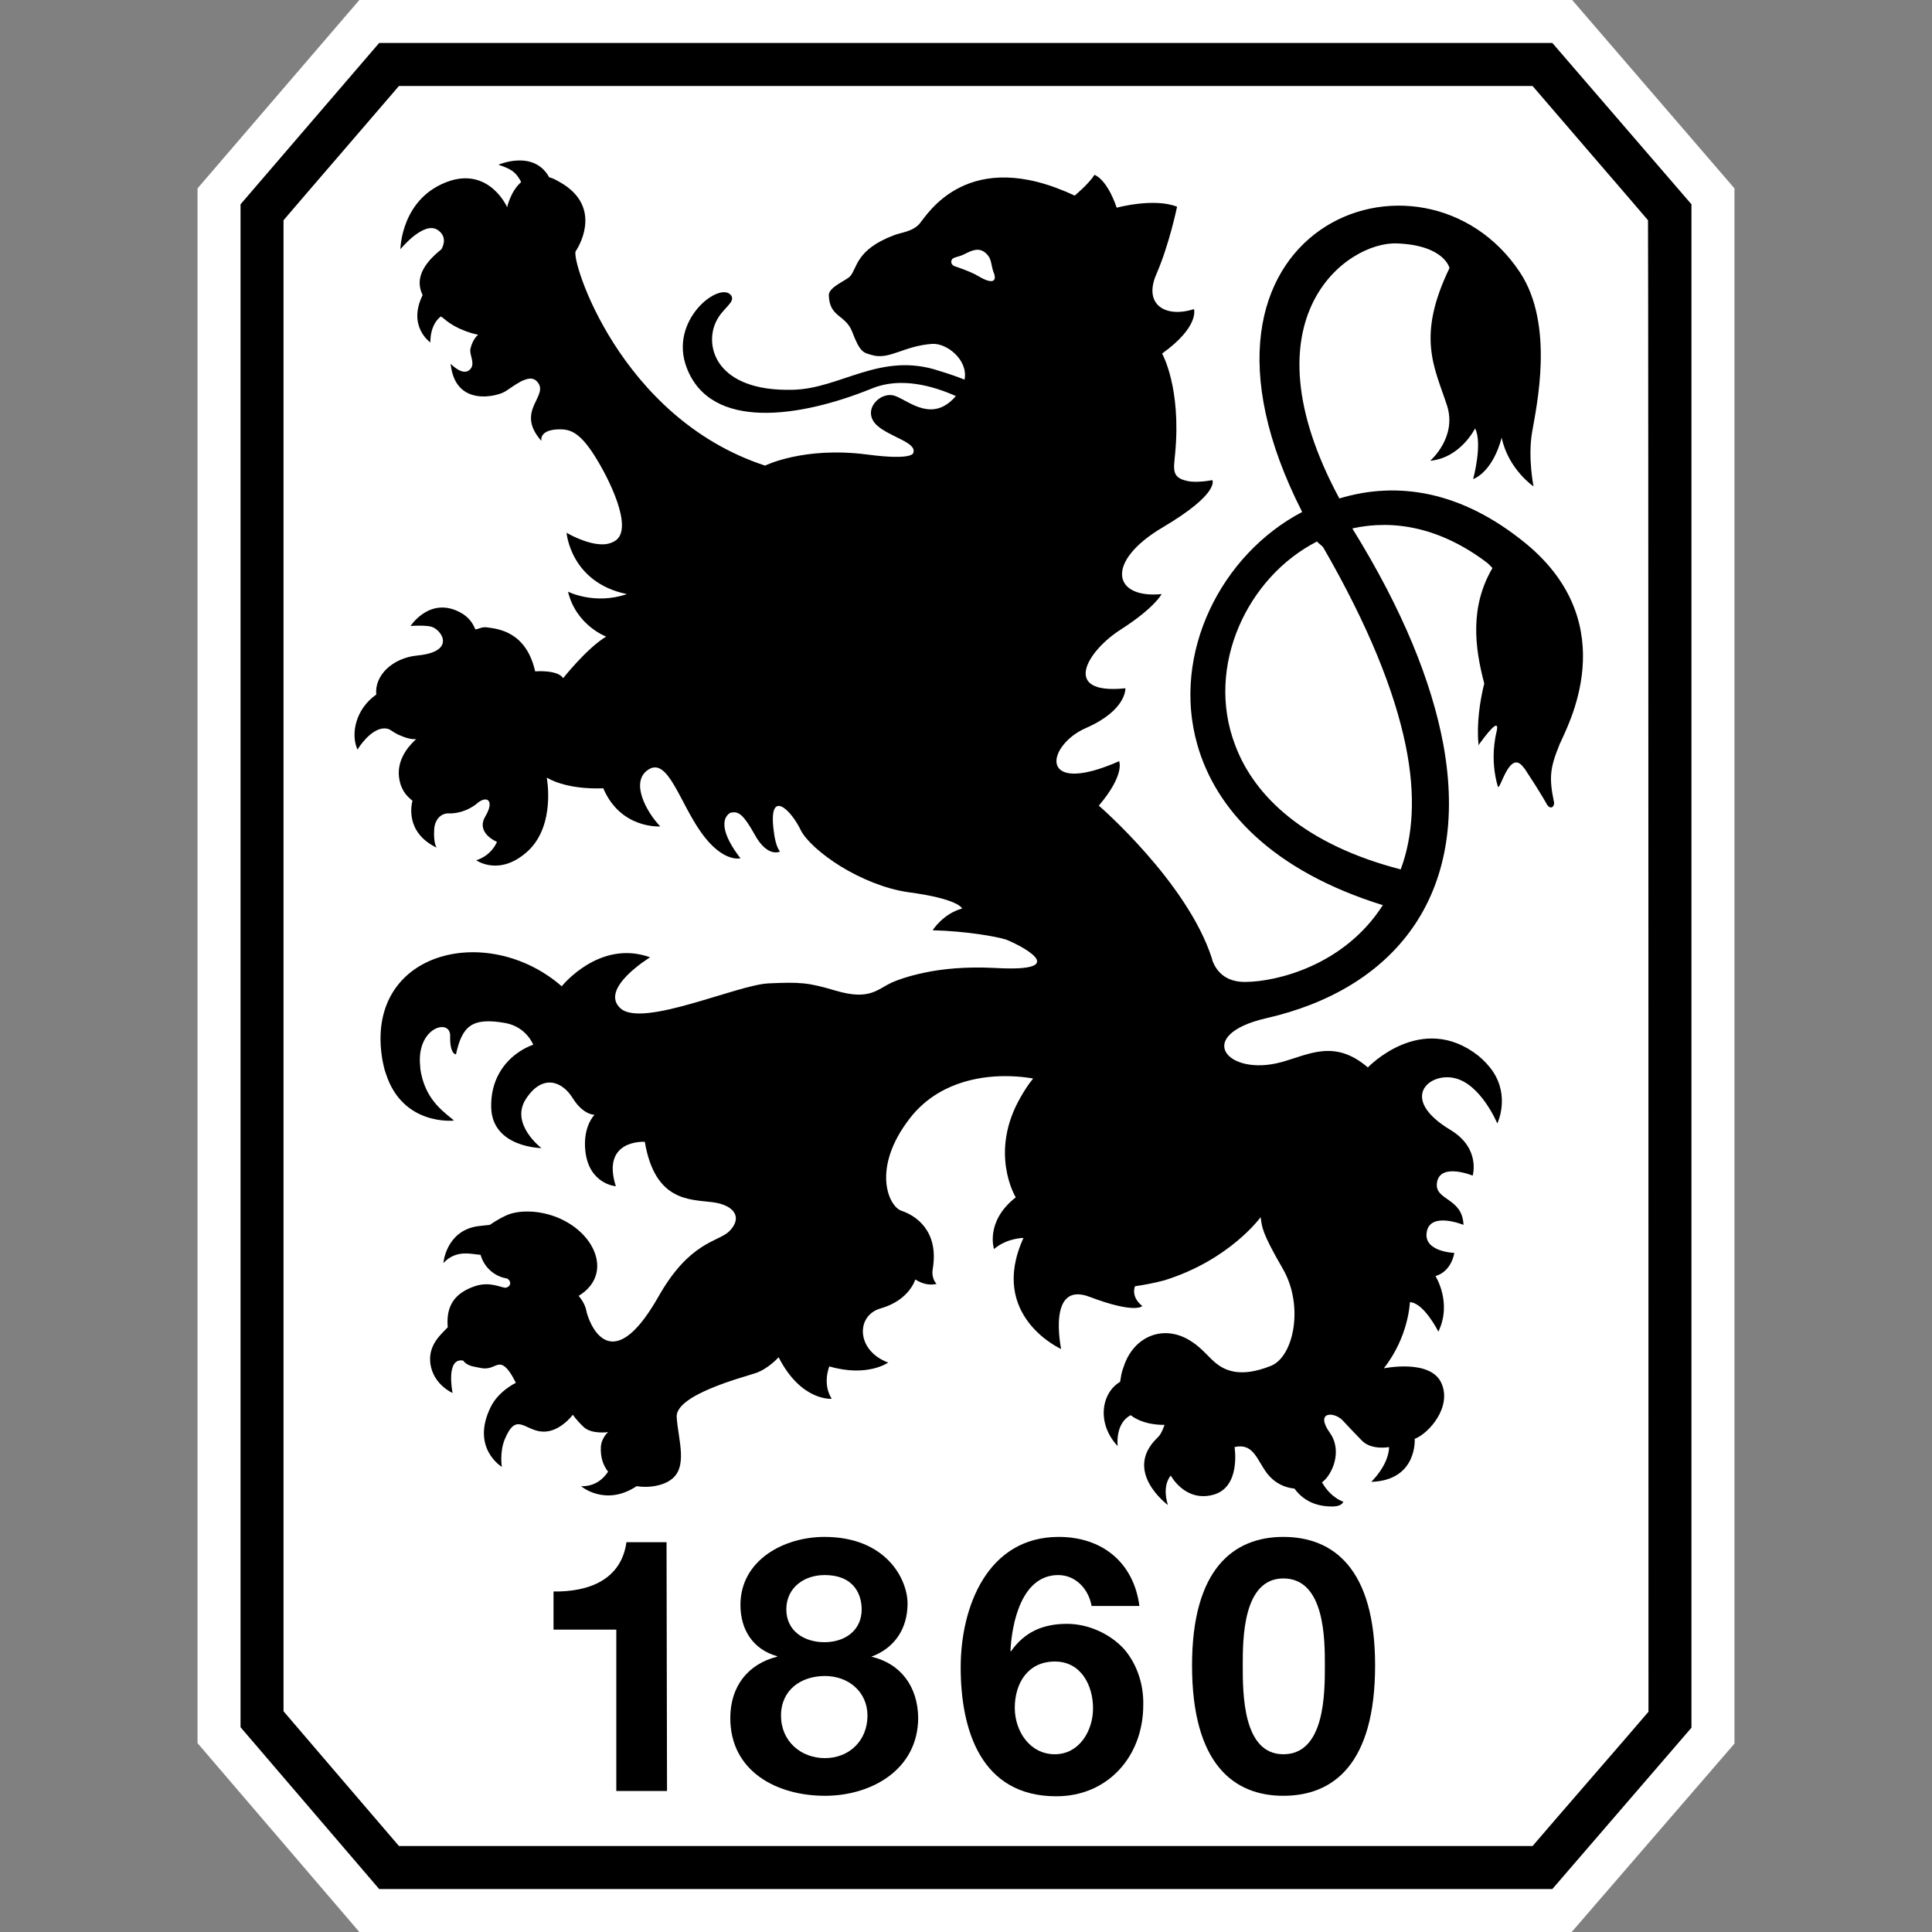 <?xml version="1.0" encoding="utf-8"?>
<!-- Generator: Adobe Illustrator 26.3.1, SVG Export Plug-In . SVG Version: 6.00 Build 0)  -->
<svg version="1.1" id="U-21" xmlns="http://www.w3.org/2000/svg" xmlns:xlink="http://www.w3.org/1999/xlink" x="0px" y="0px"
	 viewBox="0 0 400 400" style="enable-background:new 0 0 400 400;" xml:space="preserve">
<rect x="0" y="0" width="400" height="400" fill="#808080" stroke="none"/>
<style type="text/css">
	.st0{fill:#FFFFFF;}
</style>
<g id="muenchen">
	<polygon class="st0" points="321.4,0 74.4,0 40.9,39 40.9,360.9 74.4,400 325.4,400 359.1,361 359.1,39 325.5,0 	"/>
	<path d="M321.4,8.9H78.5L49.8,42.3l0,315.3l28.7,33.5h242.9l28.8-33.4V42.3L321.4,8.9L321.4,8.9z M341.3,354.4
		c-3.3,3.9-20,23.1-24,27.8c-7.8,0-226.9,0-234.7,0c-4-4.7-20.6-24-23.9-27.9c0-6.4,0-302.3,0-308.7c3.3-3.9,19.9-23.1,23.9-27.8
		c7.8,0,227,0,234.7,0c4,4.7,20.6,23.9,23.9,27.8C341.3,52,341.3,348,341.3,354.4L341.3,354.4z"/>
	<path d="M138.1,370.8h-10.5v-33.4h-13v-7.9c7.3,0.1,14-2.4,15.1-10.2h8.3L138.1,370.8L138.1,370.8z"/>
	<path d="M180.4,343c4.9-1.8,7.5-5.9,7.5-11c0-5-4.4-13.8-17.2-13.8c-8.4,0-17.4,4.8-17.4,14.1c0,5.1,2.6,9.2,7.6,10.6v0.1
		c-6,1.5-9.7,6.1-9.7,12.7c0,11.1,9.7,16.1,19.6,16.1c9.6,0,19.3-5.4,19.3-16.2C190,349.2,186.5,344.4,180.4,343z M170.7,326.1
		c6.5,0,7.7,4.5,7.7,7.1c0,4.4-3.5,6.8-7.7,6.8c-4.2,0-7.9-2.3-7.9-6.8C162.8,328.7,166.5,326.1,170.7,326.1z M170.8,364
		c-5,0-9.1-3.5-9.1-8.8c0-5.3,4.1-8.2,9.1-8.2c4.9,0,8.8,3.3,8.8,8.2C179.6,360.4,175.8,364,170.8,364z"/>
	<path d="M232.8,341.5c-2.9-3.2-7.4-5.3-11.9-5.3c-5,0-8.8,1.7-11.6,5.7l-0.1-0.1c0.3-5.8,2.3-15.7,9.9-15.7c3.6,0,6.3,2.9,6.9,6.4
		h9.9c-1.2-9.1-7.8-14.3-16.7-14.3c-14.7,0-20.3,14.4-20.3,27c0,13,4.2,26.7,19.8,26.7c10.7,0,18-8.3,18-18.9
		C236.8,348.9,235.5,344.7,232.8,341.5z M218.4,363.2c-5.2,0-8.3-4.8-8.3-9.6c0-5.1,2.7-9.6,8.3-9.6c5.4,0,7.9,4.9,7.9,9.7
		C226.3,358.4,223.4,363.2,218.4,363.2z"/>
	<path d="M265.7,318.2c-10.2,0-18.9,6.5-18.9,26.6c0,20.5,8.7,27,18.9,27c10.3,0,19-6.5,19-27C284.7,324.7,276,318.2,265.7,318.2z
		 M265.7,363.2c-8.4,0-8.4-12.6-8.4-18.4c0-5.4,0-18,8.4-18c8.6,0,8.6,12.6,8.6,18C274.3,350.6,274.3,363.2,265.7,363.2z"/>
	<path d="M316,112.6c-13.5-11.1-26.8-13-38.7-9.4c-20.2-37.5,1.7-53.3,12-52.8c9.8,0.4,10.8,5.1,10.8,5.1
		C293.2,69.8,297,76,299.6,84c2.1,6.6-3.5,11.4-3.5,11.4c6.3-0.6,9.3-6.7,9.3-6.7c1.6,3.1-0.4,10.5-0.4,10.5
		c4.4-1.9,5.9-8.6,5.9-8.6c1.4,6.6,6.6,10.1,6.6,10.1s-1.2-5.9-0.3-11.2c0.9-5.3,4.7-22.2-2.5-33.1c-20-30.2-75.3-9.7-45.1,49.6
		c-16.8,8.8-27.1,29.3-21.7,48.2c3.8,13.4,15.5,26.1,38.4,33.2c-8,12.5-21.9,15.8-28.3,15.9c-4.5,0.1-6.2-2.5-6.9-4.2
		c-0.1-0.2-0.1-0.4-0.2-0.7c-5.1-15.8-23.4-31.6-23.4-31.6c5.5-6.5,4.2-9.2,4.2-9.2c-12.7,5.6-14.9,0.9-11.6-3.3h0
		c1.1-1.4,2.7-2.7,4.8-3.6c8.4-3.7,8.1-8.2,8.1-8.2c-13.4,1.4-8-7.7-0.9-12.2c7-4.5,8.4-7.3,8.4-7.3c-10.1,1-11.8-6.7,0.2-13.8
		c12-7.1,10.3-9.8,10.3-9.8s-2.4,0.5-4.5,0.3c-4.1-0.6-3.5-2.4-3.2-5.8c1.3-13.7-2.7-20.7-2.7-20.7c7.8-5.6,6.6-9.2,6.6-9.2
		c-6,1.9-10.5-1-7.8-7.2c2.7-6.2,4.3-14,4.3-14c-4.8-1.9-12.5,0.2-12.5,0.2c-2.1-6.1-4.6-6.8-4.6-6.8c-1.2,1.9-4.1,4.3-4.1,4.3
		c-22.1-10.4-30.5,3.9-32.1,5.8c-1.5,1.7-3.8,1.8-5.3,2.4c-8,3-7.6,6.9-9.1,8.5c-0.8,0.9-4.4,2.2-4.4,3.9c0.1,4.6,3.4,4,4.8,7.5
		c1.7,4.5,2.4,4.4,4.1,4.9c3.6,1.1,6.6-1.9,12.5-2.3c3.1-0.2,7.5,3.4,6.7,7.4c-1.5-0.6-3.2-1.2-5.2-1.8c-12.2-4.1-20.4,3.7-30.4,3.9
		c-15.8,0.4-18.4-9-15.8-14.2c1.3-2.7,4-3.9,3.1-5.3c-2.2-3.2-13.1,5-9.2,15c5,13,23.4,10.3,38.4,4.2c5.9-2.4,12.6-0.5,17.3,1.6
		c-4.8,5.6-9.6,1.1-12.5,0c-3.1-1.2-7.2,3-3.8,6.1c2.7,2.4,8.2,3.5,7.5,5.6c0,0,0.3,1.7-9.6,0.4c-13.1-1.7-21.1,2.3-21.1,2.3
		c-30.2-9.9-40.3-42.8-39.2-44.4c1.2-1.8,5.2-9.5-3.3-14.3c-0.9-0.5-1.4-0.8-2.2-1c-3.2-5.8-10.5-2.6-10.5-2.6
		c2.2,0.8,3.5,1.2,4.7,3.6c-2.2,1.9-2.9,5.2-2.9,5.2s-3.5-8-11.7-5.5c-10.3,3.3-10.4,14.2-10.4,14.2s4.8-5.9,7.7-4
		c1.8,1.2,1.4,2.9,0.8,4c-4.9,3.9-5.1,7-3.9,9.5c-3.2,6.5,1.6,9.8,1.6,9.8c0-2.9,1.1-4.6,2.2-5.4c0.1,0.1,0.2,0.2,0.4,0.3
		c3.1,2.8,7.3,3.5,7.3,3.5s-1.1,0.8-1.6,2.9c-0.3,1.3,1.2,3.2-0.2,4.4c-1.5,1.3-3.9-1.3-3.9-1.3c0.9,9,9.5,6.8,11.2,5.8
		c0.7-0.4,2-1.4,3.3-2.1c1.4-0.7,2.5-0.9,3.3-0.1c3,3-4.7,6,1,12.4c0,0-0.6-2.2,3.3-2.4c2.4-0.1,4.4,0.3,7.6,5.3
		c3.2,5,8,14.9,4.6,17.6c-0.8,0.6-1.8,0.9-2.9,0.9c-3.4,0-7.4-2.4-7.4-2.4s0.8,10.3,12.5,12.7c-6.7,2.3-12.2-0.5-12.2-0.5
		c1.7,7,7.9,9.3,7.9,9.3c-4,2.4-8.9,8.6-8.9,8.6c-1.2-1.8-5.8-1.4-5.8-1.4c-1.9-8.4-7.9-8.8-9.9-9.1c-1.1-0.2-1.9,0.4-2.5,0.4
		c-0.5-1.3-1.4-2.6-3.1-3.5c-6.3-3.4-10.3,2.8-10.3,2.8s2.5-0.2,4.1,0.1c2.2,0.4,5.6,5.2-2.6,6c-5.3,0.5-9,4.2-8.6,8.1
		c-4.4,3.1-5.2,8.2-4,11.1l0.2,0h-0.2c0,0.1,0.1,0.2,0.1,0.3c0,0,0.1-0.1,0.2-0.3h0c0.7-1.1,3.6-5,6.4-3.9c0.3,0.2,1.7,1.1,2.1,1.2
		c2.4,1.1,3.5,0.8,3.5,0.8c-0.7,0.6-1.2,1.2-1.7,1.8h0c-2.6,3.4-2,6.3-1.5,7.8c0.7,1.8,1.5,2.4,2.4,3.2c-0.2,0.7-1.6,6.5,5,9.7
		c0,0-0.7-0.9-0.5-3.9c0.1-1.4,0.9-3,2.7-3.2c3.6,0.2,6.1-2,6.1-2c2-1.8,3.8-0.8,1.8,2.6c-2.1,3.5,2.4,5.3,2.4,5.3
		c-1.4,3.1-4.3,3.8-4.3,3.8s4.8,3.5,10.7-1.9c5.8-5.4,3.9-15.2,3.9-15.2c4.7,2.7,11.7,2.2,11.7,2.2c3.6,8.5,11.8,7.9,11.8,7.9
		c-2.8-2.9-6.4-9.3-2.4-11.8c4-2.5,6.4,6.8,10.9,13.1c4.5,6.3,8.1,5.3,8.1,5.3c-6.9-9-0.7-9.9-2-9.4c1.6-0.5,2.7,0.5,4.9,4.4
		c2.7,5,5.3,3.6,5.3,3.6s-0.9-0.8-1.3-4.2c-1.2-9,3.5-4.6,5.6-0.2c1,2,4.1,4.9,8.3,7.5c4.1,2.5,9.1,4.6,13.8,5.3
		c10.7,1.4,11.3,3.4,11.3,3.4c-4,1.1-6.1,4.5-6.1,4.5c7.2,0.2,13.1,1.3,15.1,1.9c2,0.7,14.9,6.9-2.3,5.9c-6-0.3-10.9,0.2-14.6,1
		c-3.3,0.7-5.5,1.5-6.6,2c-3.1,1.4-4.6,3.8-11.7,1.7c-5.7-1.7-7.4-1.8-13.9-1.5c-6.5,0.3-26,9.2-30.6,5.2
		c-4.6-4.1,6.1-10.6,6.1-10.6c-10.5-3.8-18.3,6-18.3,6c-15.5-13.5-41.1-7.2-37.1,15.4c0.2,1,0.4,1.9,0.7,2.7v0
		c3.5,10.9,14.1,9.7,14.1,9.7c-1.8-1.6-5.6-3.9-6.8-9.7v0c-0.1-0.5-0.2-1-0.2-1.5c-0.9-8.1,6.3-10.1,6.2-6.3
		c-0.1,3.8,1.2,3.8,1.2,3.8c1.3-5.9,3.3-7.7,10.2-6.5c4.4,0.8,5.8,4.5,5.8,4.5s-4.6,1.4-7.1,6v0c-1,1.8-1.7,4.2-1.6,7.1
		c0.3,8.2,10.4,8.3,10.4,8.3s-6.6-5-3.2-10.2c3.4-5.2,7.5-3.7,9.7-0.1c2.2,3.5,4.5,3.4,4.5,3.4s-2.5,2.4-1.9,7.6
		c0.8,6.8,6.3,7.2,6.3,7.2c-3.1-9.8,6-9.2,6-9.2c2.1,12.4,9.3,11.9,14,12.5c4.7,0.6,6.3,3.3,3.4,6.1c-2.2,2.1-8.2,2.1-14.6,13.5
		c-10.2,17.9-14.6,4.6-14.9,2.9c-0.3-1.7-1.6-3.1-1.6-3.1c8.2-5,2.3-15.7-8.3-17.3c-2.1-0.3-4.2-0.2-5.8,0.3
		c-1.3,0.4-3.3,1.6-4.3,2.3c-0.8,0.1-2.1,0.2-2.7,0.3c-6.4,1.1-6.9,7.6-6.9,7.6c2.7-2.9,5.9-1.8,7.7-1.7c0.7,2.5,2.8,4.5,5.5,4.9
		c1.1,0.7,0.6,1.8-0.3,1.9c-0.8,0.1-3.2-1.4-6.4-0.3c-4.1,1.4-6,4-5.6,8.5c-1.3,1.4-4.1,3.6-3.6,7.5c0.6,4.4,4.6,6.1,4.6,6.1
		s-1.5-7.4,2.2-6.7c0.9,1.2,2.2,1.2,3.5,1.5c2.9,0.7,3.6-1.9,5.5,0.1c0.9,0.9,1.9,3,1.9,3s-3.6,1.7-5.2,5
		c-4.2,8.5,2.3,12.4,2.3,12.4s-0.5-3,0.6-5.7c2.4-5.8,4.1-1.8,7.8-1.6c3.6,0.2,6.3-3.5,6.3-3.5s0.7,1.1,2.3,2.6c1.7,1.5,5,1,5,1
		s-1.4,1.2-1.5,3.1c-0.1,2.2,0.5,3.8,1.5,5.1c-0.8,1.2-2.5,3.1-5.6,3c0,0,5,4.3,11.5,0c2.6,0.4,5.3-0.1,6.9-1.2
		c3.9-2.5,1.7-8.4,1.4-13.1c-0.3-4.6,13.6-8.2,16.3-9.1c2.7-0.9,4.8-3.3,4.8-3.3c4.7,9.2,11,8.6,11,8.6c-2-3.1-0.5-6.7-0.5-6.7
		c7.9,2.3,12.2-0.8,12.2-0.8c-6.6-2.4-6.8-9.7-1.6-11.2c6-1.7,7.2-6,7.2-6c2.5,1.6,4.4,0.9,4.4,0.9s-1.1-1-0.8-3
		c1.4-8.1-3.7-11.2-6.4-12.1c-2.7-0.8-6.4-8.8,1.7-19.2c5.6-7.2,14-8.7,19.7-8.7c3.4,0,5.8,0.5,5.8,0.5c-1,1.2-1.8,2.5-2.5,3.7
		c-6.8,11.6-1.1,20.9-1.1,20.9c-6.4,5-4.5,10.7-4.5,10.7c2.7-2.3,6.1-2.3,6.1-2.3c-7.4,16.2,7.8,23,7.8,23s-3-14.2,5.9-10.8
		c9.5,3.6,10.9,1.9,10.9,1.9c-2.5-2-1.5-4.1-1.5-4.1c2.1-0.3,4.1-0.7,6-1.2C254.6,260.9,261,252,261,252c0.3,2.1,0.2,3.1,4.6,10.7
		c4.4,7.6,2.3,18.2-2.5,20.1c-3.3,1.3-5.6,1.5-7.5,1.2c-4.5-0.8-5.3-4.1-9.3-6.5c-5.4-3.3-11.5-0.9-13.6,5.3
		c-0.7,1.9-0.5,1.9-0.8,3.3c-3.9,2.3-4.9,8.6-0.5,13.3c0,0-0.6-4.7,2.7-6.4c2.8,2.2,7,2,7,2s-0.6,1.9-1.4,2.6c-7.4,7,2.1,14,2.1,14
		c-1.3-4.2,0.6-6.1,0.6-6.1s2.9,5.5,8.7,4c5.9-1.5,4.5-9.9,4.5-9.9c3.9-0.9,4.6,2.6,6.7,5.4c1.7,2.2,3.8,3,5.7,3.2
		c1.4,1.9,3.8,3.8,8.1,3.7c1.9-0.1,2-1,2-1s-2.5-0.7-4.4-4c2-1.4,4.4-6.4,1.6-10.3c-3.1-4.4,0.9-4.4,2.7-2.5c1.8,1.9,2.8,3,4,4.2
		c2,2,5.6,1.3,5.6,1.3c-0.1,3.8-3.7,7.2-3.7,7.2c9.6-0.3,9-8.9,9-8.9c2.9-1.1,7.8-6.6,5.5-11.6c-2.3-5-11.9-3-11.9-3
		c5.2-6.6,5.4-13.7,5.4-13.7c2.9,0.1,5.9,6.1,5.9,6.1c2.9-6-0.6-11.5-0.6-11.5c3.4-1,3.9-4.8,3.9-4.8s-6.5-0.2-5.7-4.4
		c0.8-4.2,7.6-1.4,7.6-1.4c-0.2-5.7-6-5-5.5-8.7c0.6-4.3,7.4-1.5,7.4-1.5s1.7-5.6-4.5-9.4c-10.9-6.5-4.6-12,0.7-10.8
		c5.5,1.2,8.9,9.4,8.9,9.4s2.7-5.5-1-10.9v0c-0.7-1-1.7-2.1-2.9-3.1c-11.8-9.3-22.9,2.4-22.9,2.4c-6.9-5.9-12.1-2.7-17.9-1.1
		c-11.3,3.1-18.3-5.6-3.1-9.1c25.9-5.9,42.5-24.9,36.6-56.8v0c-2.4-12.8-8.3-27.6-18.7-44.4c0-0.1-0.1-0.1-0.1-0.2
		c8.6-1.9,18.3-0.2,28,7.2l1,1c-4.7,8-3.7,16.4-1.7,23.9c-0.9,3.6-1.6,8.3-1.2,12.5l0,0c0,0.1,0,0.2,0,0.3c0,0,0.1-0.1,0.2-0.3h0
		l0,0c0.9-1.2,4.5-6.2,3.5-2.3c-0.2,0.8-0.3,1.6-0.4,2.3v0c-0.4,3.4,0,6.4,0.7,8.8c0.4,1.3,2.3-7.5,5.1-4.2l0.5,0.6
		c3.5,5.3,4.6,7.4,4.6,7.4c0.9,1.3,1.7,0.1,1.4-0.7c-1-4.9-0.8-6.9,1.2-11.8l0,0c0-0.1,0-0.1,0.1-0.2
		C324.3,150.7,336.4,129.5,316,112.6z M202.6,57.2c-1.6-1-5-2.1-5-2.1c-0.7-0.3-0.9-1.1-0.3-1.6c0.5-0.3,1.4-0.4,2.2-0.8
		c1.8-0.9,3.2-1.6,4.7-0.2c1.3,1.3,0.8,2.2,1.7,4.4C206.2,58.2,205.5,58.9,202.6,57.2z M291,154.2L291,154.2
		c2.2,10.6,1.5,19.1-1,25.8c-19.7-5.1-30.3-15-34.3-25.8v0c-6.2-16.3,2.6-34.8,17-42.1c0.2,0.4,1,0.8,1.3,1.3
		C283.4,129.7,288.7,143.1,291,154.2z"/>
</g>
</svg>
